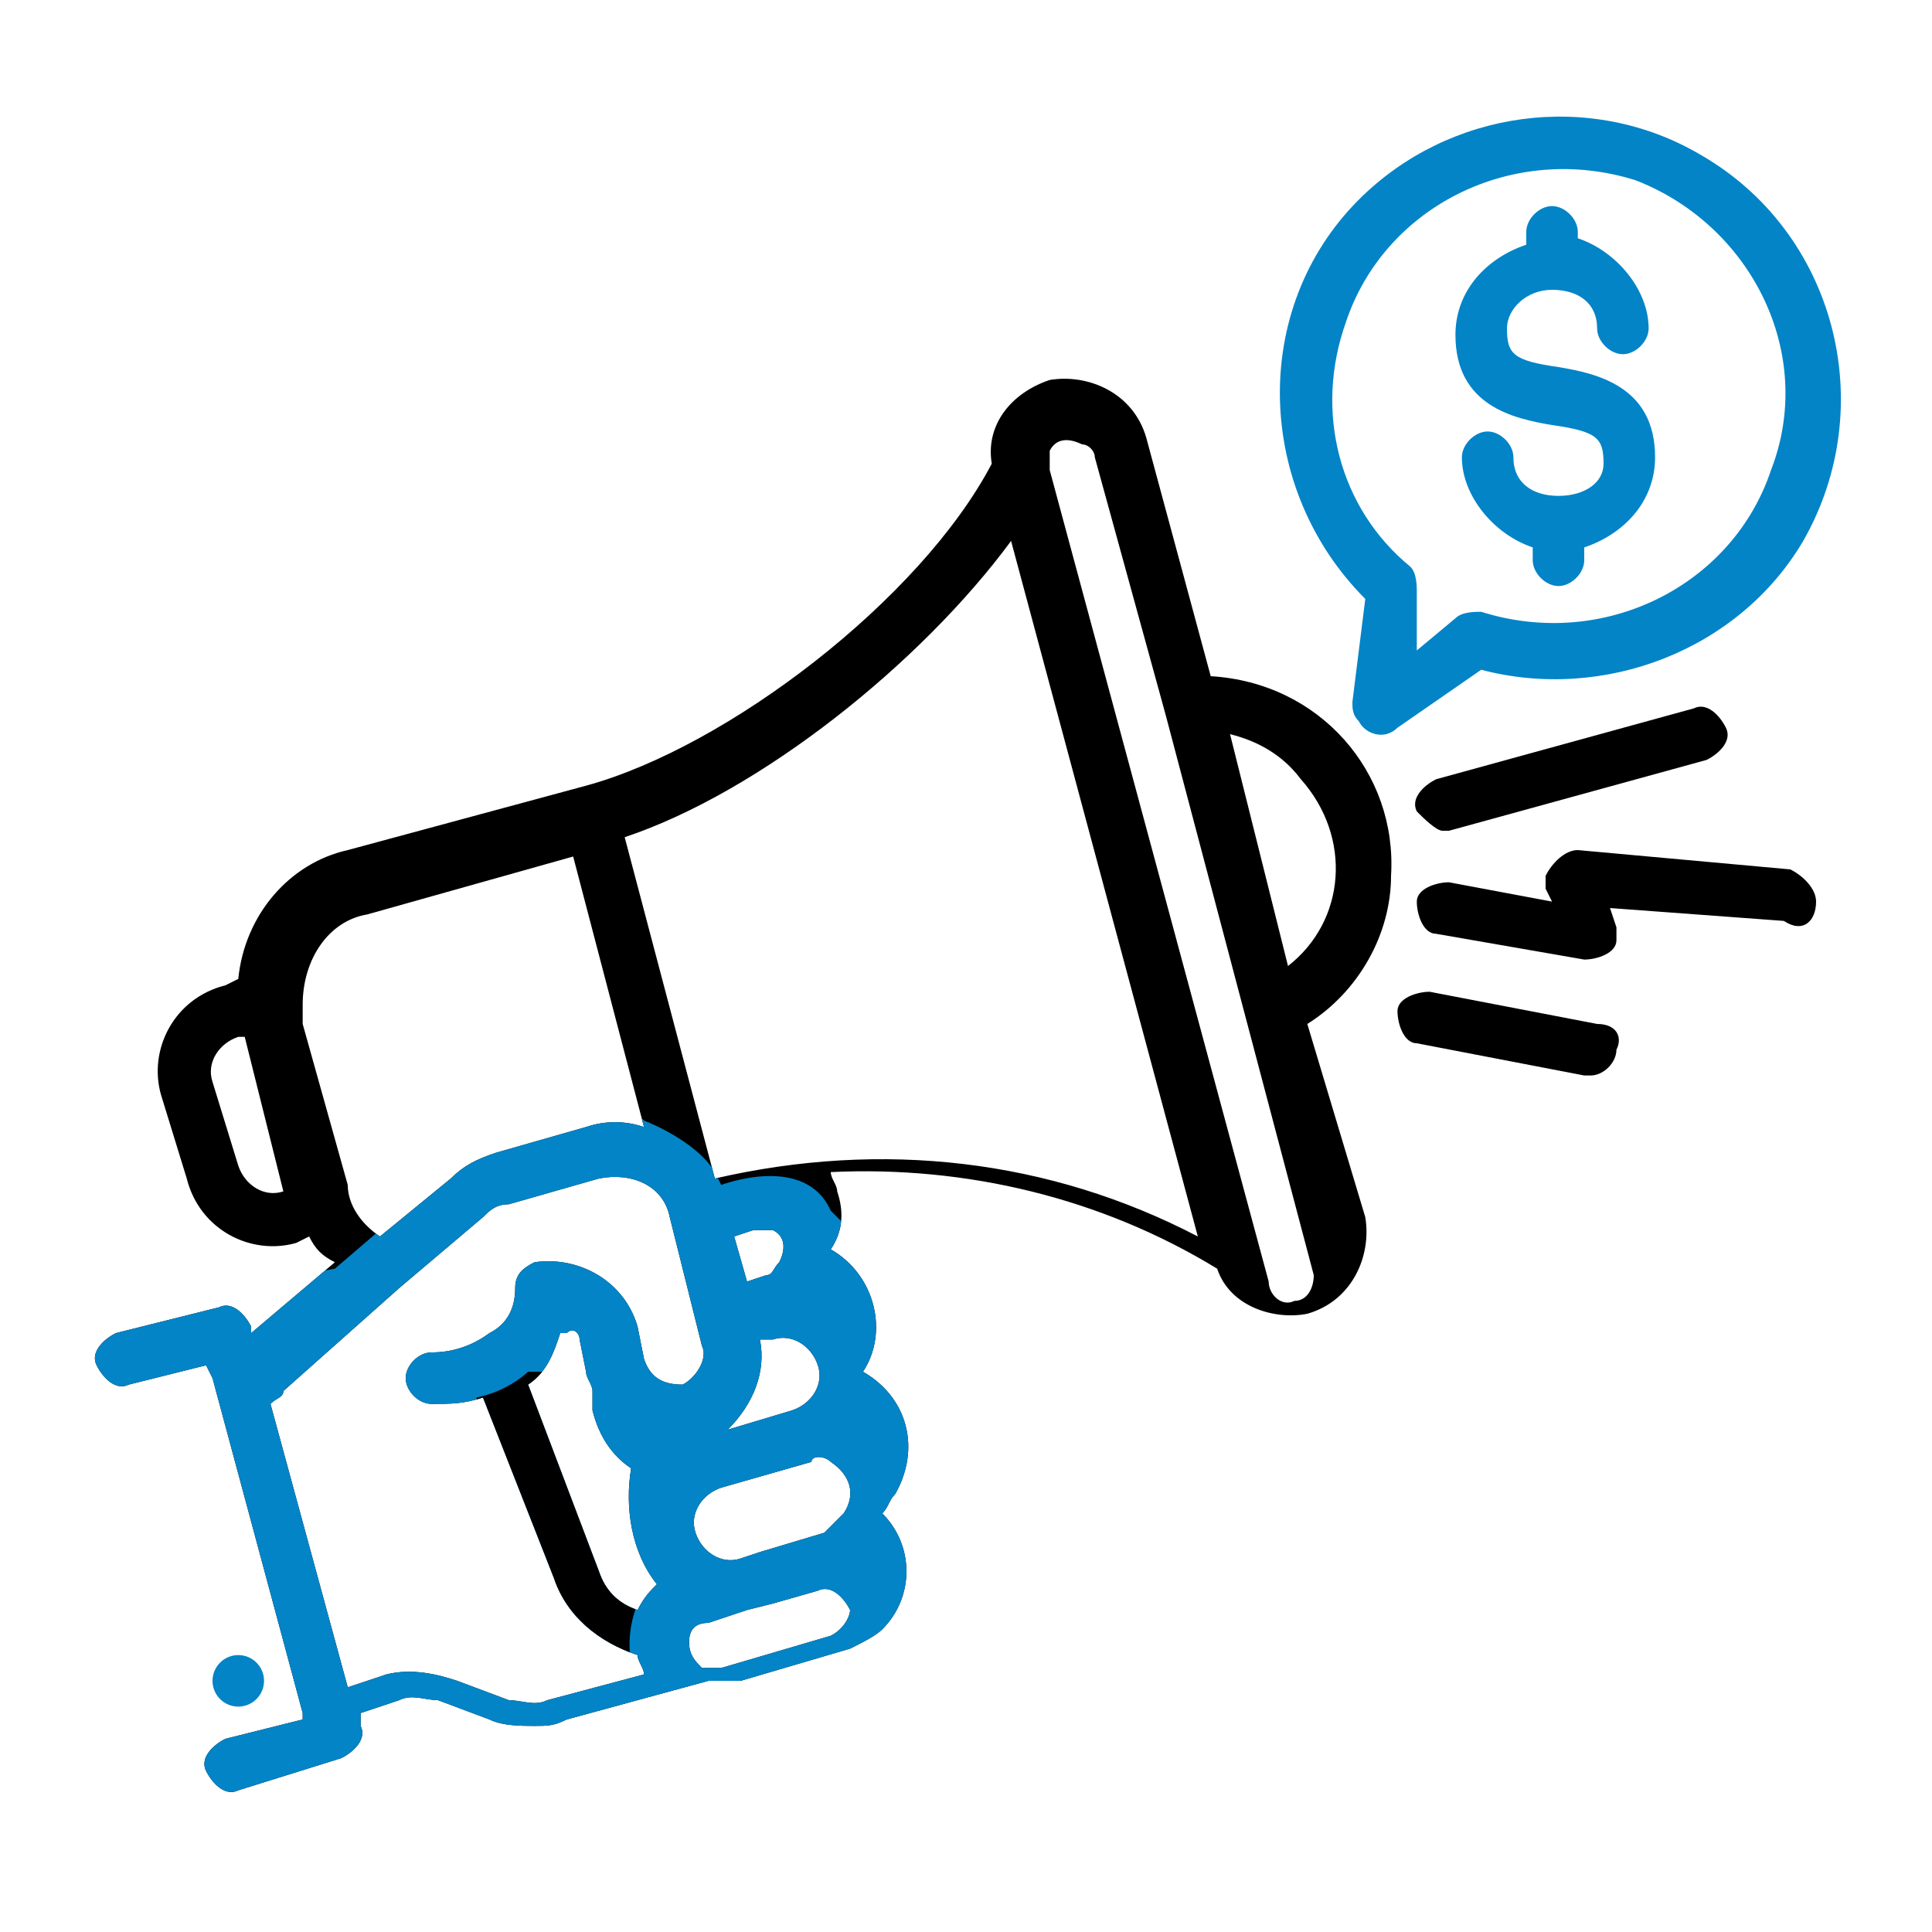 <?xml version="1.0" encoding="utf-8"?>
<!-- Generator: Adobe Illustrator 23.0.1, SVG Export Plug-In . SVG Version: 6.00 Build 0)  -->
<svg version="1.1" id="Layer_1" xmlns="http://www.w3.org/2000/svg" xmlns:xlink="http://www.w3.org/1999/xlink" x="0px" y="0px"
	 viewBox="0 0 30 30" style="enable-background:new 0 0 30 30;" xml:space="preserve">
<style type="text/css">
	.st0{fill:#0284C7;}
	.st1{clip-path:url(#SVGID_2_);fill:#0284C7;}
	.st2{clip-path:url(#SVGID_4_);}
	.st3{clip-path:url(#SVGID_6_);}
</style>
<circle class="st0" cx="3.7" cy="26.1" r="0.4"/>
<path class="st0" d="M24.2,7.7c-0.4,0-0.7-0.2-0.7-0.6c0-0.2-0.2-0.4-0.4-0.4s-0.4,0.2-0.4,0.4c0,0.6,0.5,1.2,1.1,1.4v0.2
	c0,0.2,0.2,0.4,0.4,0.4c0.2,0,0.4-0.2,0.4-0.4V8.5c0.6-0.2,1.1-0.7,1.1-1.4c0-1.1-0.9-1.3-1.5-1.4c-0.7-0.1-0.8-0.2-0.8-0.6
	c0-0.3,0.3-0.6,0.7-0.6c0.4,0,0.7,0.2,0.7,0.6c0,0.2,0.2,0.4,0.4,0.4s0.4-0.2,0.4-0.4c0-0.6-0.5-1.2-1.1-1.4V3.6
	c0-0.2-0.2-0.4-0.4-0.4c-0.2,0-0.4,0.2-0.4,0.4v0.2c-0.6,0.2-1.1,0.7-1.1,1.4c0,1.1,0.9,1.3,1.5,1.4c0.7,0.1,0.8,0.2,0.8,0.6
	C24.9,7.5,24.6,7.7,24.2,7.7L24.2,7.7z"/>
<path class="st0" d="M26.4,2.4c-1.7-1-3.9-0.7-5.3,0.7c-1.7,1.7-1.6,4.5,0.1,6.2L21,10.9c0,0.1,0,0.2,0.1,0.3
	c0.1,0.2,0.4,0.3,0.6,0.1l1.3-0.9c1.9,0.5,4-0.3,5-2C29.2,6.3,28.5,3.6,26.4,2.4z M27.5,7.3c-0.6,1.8-2.6,2.8-4.5,2.2
	c-0.1,0-0.3,0-0.4,0.1L22,10.1L22,9.2c0-0.1,0-0.3-0.1-0.4v0c-1.1-0.9-1.5-2.4-1-3.8c0.6-1.8,2.6-2.8,4.5-2.2
	C27.2,3.5,28.2,5.5,27.5,7.3z"/>
<path d="M28.2,14c0-0.2-0.2-0.4-0.4-0.5l-3.3-0.3c-0.2,0-0.4,0.2-0.5,0.4c0,0.1,0,0.1,0,0.2l0.1,0.2l-1.6-0.3
	c-0.2,0-0.5,0.1-0.5,0.3c0,0.2,0.1,0.5,0.3,0.5c0,0,0,0,0,0l2.3,0.4c0.2,0,0.5-0.1,0.5-0.3c0-0.1,0-0.1,0-0.2l-0.1-0.3l2.7,0.2
	C28,14.5,28.2,14.3,28.2,14L28.2,14z"/>
<path d="M24.8,15.9l-2.6-0.5c-0.2,0-0.5,0.1-0.5,0.3s0.1,0.5,0.3,0.5c0,0,0,0,0,0l2.6,0.5c0,0,0.1,0,0.1,0c0.2,0,0.4-0.2,0.4-0.4
	C25.2,16.1,25.1,15.9,24.8,15.9L24.8,15.9z"/>
<path d="M22.4,12.9c0,0,0.1,0,0.1,0l4-1.1c0.2-0.1,0.4-0.3,0.3-0.5c-0.1-0.2-0.3-0.4-0.5-0.3c0,0,0,0,0,0l-4,1.1
	c-0.2,0.1-0.4,0.3-0.3,0.5C22.1,12.7,22.3,12.9,22.4,12.9L22.4,12.9z"/>
<path d="M20.3,15.9c0.8-0.5,1.3-1.4,1.3-2.3c0.1-1.6-1.1-3-2.8-3.1l-1-3.7c-0.2-0.7-0.9-1-1.5-0.9l0,0c-0.6,0.2-1,0.7-0.9,1.3
	c-1.1,2.1-4.1,4.4-6.3,5l-3.7,1c-0.9,0.2-1.6,1-1.7,2l-0.2,0.1c-0.8,0.2-1.2,1-1,1.7l0.4,1.3c0.2,0.8,1,1.2,1.7,1l0.2-0.1
	c0.1,0.2,0.2,0.3,0.4,0.4l-1.3,1.1l0-0.1c0,0,0,0,0,0c-0.1-0.2-0.3-0.4-0.5-0.3l-1.6,0.4c-0.2,0.1-0.4,0.3-0.3,0.5
	c0.1,0.2,0.3,0.4,0.5,0.3l1.2-0.3l0.1,0.2c0,0,0,0,0,0c0,0,0,0,0,0l1.4,5.2l0,0v0l0,0.1l-1.2,0.3c-0.2,0.1-0.4,0.3-0.3,0.5
	s0.3,0.4,0.5,0.3l1.6-0.5c0.2-0.1,0.4-0.3,0.3-0.5l0-0.2l0.6-0.2c0.2-0.1,0.4,0,0.6,0l0.8,0.3c0.2,0.1,0.5,0.1,0.7,0.1
	c0.2,0,0.3,0,0.5-0.1l2.2-0.6c0.1,0,0.1,0,0.2,0c0.1,0,0.2,0,0.3,0l1.7-0.5c0.2-0.1,0.4-0.2,0.5-0.3c0.5-0.5,0.5-1.3,0-1.8
	c0.1-0.1,0.1-0.2,0.2-0.3c0.4-0.7,0.2-1.5-0.5-1.9c0.4-0.6,0.2-1.5-0.5-1.9c0.2-0.3,0.2-0.6,0.1-0.9c0-0.1-0.1-0.2-0.1-0.3
	c2.1-0.1,4.2,0.4,6,1.5c0.2,0.6,0.9,0.8,1.4,0.7c0.7-0.2,1-0.9,0.9-1.5L20.3,15.9z M19.1,11.4L19.1,11.4c0.4,0.1,0.8,0.3,1.1,0.7
	c0.8,0.9,0.7,2.2-0.2,2.9L19.1,11.4C19.1,11.4,19.1,11.4,19.1,11.4L19.1,11.4z M4.4,18.5L4.4,18.5c-0.3,0.1-0.6-0.1-0.7-0.4
	l-0.4-1.3c-0.1-0.3,0.1-0.6,0.4-0.7l0.1,0L4.4,18.5L4.4,18.5z M4.7,15.9c0-0.1,0-0.2,0-0.3c0,0,0,0,0,0c0-0.7,0.4-1.3,1-1.4l3.2-0.9
	l1.1,4.2c-0.3-0.1-0.6-0.1-0.9,0l-1.4,0.4c-0.3,0.1-0.5,0.2-0.7,0.4l-1.1,0.9c-0.3-0.2-0.5-0.5-0.5-0.8L4.7,15.9z M10.2,24.6
	c-0.1,0.1-0.2,0.2-0.3,0.4c-0.3-0.1-0.5-0.3-0.6-0.6l-1.1-2.9c0.3-0.2,0.4-0.5,0.5-0.8c0,0,0.1,0,0.1,0C8.9,20.6,9,20.7,9,20.8
	l0.1,0.5c0,0.1,0.1,0.2,0.1,0.3c0,0.1,0,0.2,0,0.3c0.1,0.4,0.3,0.7,0.6,0.9C9.7,23.4,9.8,24.1,10.2,24.6z M10,21.1l-0.1-0.5
	c-0.2-0.7-0.9-1.1-1.6-1c-0.2,0.1-0.3,0.2-0.3,0.4c0,0.4-0.2,0.6-0.4,0.7c0,0,0,0,0,0C7.2,21,6.8,21,6.7,21c-0.2,0-0.4,0.2-0.4,0.4
	c0,0.2,0.2,0.4,0.4,0.4c0.3,0,0.5,0,0.8-0.1l1.1,2.8c0.2,0.6,0.7,1,1.3,1.2c0,0,0,0,0,0c0,0.1,0.1,0.2,0.1,0.3l-1.5,0.4
	c-0.2,0.1-0.4,0-0.6,0l-0.8-0.3C6.8,26,6.4,25.9,6,26l-0.6,0.2l-1.2-4.4c0.1-0.1,0.2-0.1,0.2-0.2L6.2,20c0,0,0,0,0,0l1.3-1.1
	c0.1-0.1,0.2-0.2,0.4-0.2l1.4-0.4c0.5-0.1,1,0.1,1.1,0.6l0,0c0,0,0,0,0,0l0.5,2c0.1,0.2-0.1,0.5-0.3,0.6
	C10.3,21.5,10.1,21.4,10,21.1z M12.9,25.4l-1.7,0.5c-0.1,0-0.1,0-0.2,0l0,0c0,0-0.1,0-0.1,0c-0.1-0.1-0.2-0.2-0.2-0.4l0,0v0
	c0-0.2,0.1-0.3,0.3-0.3l0.6-0.2c0,0,0,0,0,0l0.4-0.1l0.7-0.2c0.2-0.1,0.4,0.1,0.5,0.3l0,0C13.2,25.1,13.1,25.3,12.9,25.4z
	 M12.9,22.7c0.3,0.2,0.4,0.5,0.2,0.8c-0.1,0.1-0.2,0.2-0.3,0.3l-1,0.3l-0.3,0.1c-0.3,0.1-0.6-0.1-0.7-0.4c-0.1-0.3,0.1-0.6,0.4-0.7
	l1.4-0.4C12.6,22.6,12.8,22.6,12.9,22.7z M11.8,20.8l0.2,0c0.3-0.1,0.6,0.1,0.7,0.4c0.1,0.3-0.1,0.6-0.4,0.7l-1,0.3l0,0h0l0,0
	C11.7,21.8,11.9,21.3,11.8,20.8z M11.4,19.2l0.3-0.1c0.1,0,0.2,0,0.3,0c0.2,0.1,0.2,0.3,0.1,0.5c-0.1,0.1-0.1,0.2-0.2,0.2l-0.3,0.1
	L11.4,19.2z M11.1,18.3L9.7,13c2.1-0.7,4.6-2.7,6-4.6l2.9,10.8C16.3,18,13.7,17.7,11.1,18.3z M20.1,20.2c-0.2,0.1-0.4-0.1-0.4-0.3
	L16.3,7.3h0c0-0.1,0-0.2,0-0.3c0,0,0,0,0,0c0.1-0.2,0.3-0.2,0.5-0.1C16.9,6.9,17,7,17,7.1l1.1,4c0,0,0,0,0,0l2.3,8.7
	C20.4,20,20.3,20.2,20.1,20.2z"/>
<g>
	<defs>
		<path id="SVGID_1_" d="M5.2,19.7l0.7-0.6l0.4-0.9l1.6-0.8l1.8-0.3l0.3,0.3c0,0,0.8,0.3,1.1,0.8l0.1,0.2c0,0,1.3-0.5,1.7,0.4
			l0.3,0.3c0,0,1.9,4,1.9,4c0,0,0.1,2.9,0.1,2.9l-2.8,1l-1.5-0.3l-1.5,0.6l-2.9,0.5l-2.9,0.7l-2.2-1.3L0.7,23l0.2-2.4l1.5-0.4
			L5.2,19.7z"/>
	</defs>
	<clipPath id="SVGID_2_">
		<use xlink:href="#SVGID_1_"  style="overflow:visible;"/>
	</clipPath>
	<path class="st1" d="M20.3,15.9c0.8-0.5,1.3-1.4,1.3-2.3c0.1-1.6-1.1-3-2.8-3.1l-1-3.7c-0.2-0.7-0.9-1-1.5-0.9l0,0
		c-0.6,0.2-1,0.7-0.9,1.3c-1.1,2.1-4.1,4.4-6.3,5l-3.7,1c-0.9,0.2-1.6,1-1.7,2l-0.2,0.1c-0.8,0.2-1.2,1-1,1.7l0.4,1.3
		c0.2,0.8,1,1.2,1.7,1l0.2-0.1c0.1,0.2,0.2,0.3,0.4,0.4l-1.3,1.1l0-0.1c0,0,0,0,0,0c-0.1-0.2-0.3-0.4-0.5-0.3l-1.6,0.4
		c-0.2,0.1-0.4,0.3-0.3,0.5c0.1,0.2,0.3,0.4,0.5,0.3l1.2-0.3l0.1,0.2c0,0,0,0,0,0c0,0,0,0,0,0l1.4,5.2l0,0v0l0,0.1l-1.2,0.3
		c-0.2,0.1-0.4,0.3-0.3,0.5s0.3,0.4,0.5,0.3l1.6-0.5c0.2-0.1,0.4-0.3,0.3-0.5l0-0.2l0.6-0.2c0.2-0.1,0.4,0,0.6,0l0.8,0.3
		c0.2,0.1,0.5,0.1,0.7,0.1c0.2,0,0.3,0,0.5-0.1l2.2-0.6c0.1,0,0.1,0,0.2,0c0.1,0,0.2,0,0.3,0l1.7-0.5c0.2-0.1,0.4-0.2,0.5-0.3
		c0.5-0.5,0.5-1.3,0-1.8c0.1-0.1,0.1-0.2,0.2-0.3c0.4-0.7,0.2-1.5-0.5-1.9c0.4-0.6,0.2-1.5-0.5-1.9c0.2-0.3,0.2-0.6,0.1-0.9
		c0-0.1-0.1-0.2-0.1-0.3c2.1-0.1,4.2,0.4,6,1.5c0.2,0.6,0.9,0.8,1.4,0.7c0.7-0.2,1-0.9,0.9-1.5L20.3,15.9z M19.1,11.4L19.1,11.4
		c0.4,0.1,0.8,0.3,1.1,0.7c0.8,0.9,0.7,2.2-0.2,2.9L19.1,11.4C19.1,11.4,19.1,11.4,19.1,11.4L19.1,11.4z M4.4,18.5L4.4,18.5
		c-0.3,0.1-0.6-0.1-0.7-0.4l-0.4-1.3c-0.1-0.3,0.1-0.6,0.4-0.7l0.1,0L4.4,18.5L4.4,18.5z M4.7,15.9c0-0.1,0-0.2,0-0.3c0,0,0,0,0,0
		c0-0.7,0.4-1.3,1-1.4l3.2-0.9l1.1,4.2c-0.3-0.1-0.6-0.1-0.9,0l-1.4,0.4c-0.3,0.1-0.5,0.2-0.7,0.4l-1.1,0.9
		c-0.3-0.2-0.5-0.5-0.5-0.8L4.7,15.9z M10.2,24.6c-0.1,0.1-0.2,0.2-0.3,0.4c-0.3-0.1-0.5-0.3-0.6-0.6l-1.1-2.9
		c0.3-0.2,0.4-0.5,0.5-0.8c0,0,0.1,0,0.1,0C8.9,20.6,9,20.7,9,20.8l0.1,0.5c0,0.1,0.1,0.2,0.1,0.3c0,0.1,0,0.2,0,0.3
		c0.1,0.4,0.3,0.7,0.6,0.9C9.7,23.4,9.8,24.1,10.2,24.6z M10,21.1l-0.1-0.5c-0.2-0.7-0.9-1.1-1.6-1c-0.2,0.1-0.3,0.2-0.3,0.4
		c0,0.4-0.2,0.6-0.4,0.7c0,0,0,0,0,0C7.2,21,6.8,21,6.7,21c-0.2,0-0.4,0.2-0.4,0.4c0,0.2,0.2,0.4,0.4,0.4c0.3,0,0.5,0,0.8-0.1
		l1.1,2.8c0.2,0.6,0.7,1,1.3,1.2c0,0,0,0,0,0c0,0.1,0.1,0.2,0.1,0.3l-1.5,0.4c-0.2,0.1-0.4,0-0.6,0l-0.8-0.3C6.8,26,6.4,25.9,6,26
		l-0.6,0.2l-1.2-4.4c0.1-0.1,0.2-0.1,0.2-0.2L6.2,20c0,0,0,0,0,0l1.3-1.1c0.1-0.1,0.2-0.2,0.4-0.2l1.4-0.4c0.5-0.1,1,0.1,1.1,0.6
		l0,0c0,0,0,0,0,0l0.5,2c0.1,0.2-0.1,0.5-0.3,0.6C10.3,21.5,10.1,21.4,10,21.1z M12.9,25.4l-1.7,0.5c-0.1,0-0.1,0-0.2,0l0,0
		c0,0-0.1,0-0.1,0c-0.1-0.1-0.2-0.2-0.2-0.4l0,0v0c0-0.2,0.1-0.3,0.3-0.3l0.6-0.2c0,0,0,0,0,0l0.4-0.1l0.7-0.2
		c0.2-0.1,0.4,0.1,0.5,0.3l0,0C13.2,25.1,13.1,25.3,12.9,25.4z M12.9,22.7c0.3,0.2,0.4,0.5,0.2,0.8c-0.1,0.1-0.2,0.2-0.3,0.3l-1,0.3
		l-0.3,0.1c-0.3,0.1-0.6-0.1-0.7-0.4c-0.1-0.3,0.1-0.6,0.4-0.7l1.4-0.4C12.6,22.6,12.8,22.6,12.9,22.7z M11.8,20.8l0.2,0
		c0.3-0.1,0.6,0.1,0.7,0.4c0.1,0.3-0.1,0.6-0.4,0.7l-1,0.3l0,0h0l0,0C11.7,21.8,11.9,21.3,11.8,20.8z M11.4,19.2l0.3-0.1
		c0.1,0,0.2,0,0.3,0c0.2,0.1,0.2,0.3,0.1,0.5c-0.1,0.1-0.1,0.2-0.2,0.2l-0.3,0.1L11.4,19.2z M11.1,18.3L9.7,13
		c2.1-0.7,4.6-2.7,6-4.6l2.9,10.8C16.3,18,13.7,17.7,11.1,18.3z M20.1,20.2c-0.2,0.1-0.4-0.1-0.4-0.3L16.3,7.3h0c0-0.1,0-0.2,0-0.3
		c0,0,0,0,0,0c0.1-0.2,0.3-0.2,0.5-0.1C16.9,6.9,17,7,17,7.1l1.1,4c0,0,0,0,0,0l2.3,8.7C20.4,20,20.3,20.2,20.1,20.2z"/>
</g>
<g>
	<defs>
		<path id="SVGID_3_" d="M8.2,21.3c0,0-0.3,0.3-0.8,0.4l0,0.6l1.1,2.8l0.8,0.6l0.4,0.2l0.1-0.1c0,0-0.1-0.4,0.1-0.9l-1.2-3.6
			L8.2,21.3z"/>
	</defs>
	<clipPath id="SVGID_4_">
		<use xlink:href="#SVGID_3_"  style="overflow:visible;"/>
	</clipPath>
	<g class="st2">
		<defs>
			<path id="SVGID_5_" d="M5.2,19.7l0.7-0.6l0.4-0.9l1.6-0.8l1.8-0.3l0.3,0.3c0,0,0.8,0.3,1.1,0.8l0.1,0.2c0,0,1.3-0.5,1.7,0.4
				l0.3,0.3c0,0,1.9,4,1.9,4c0,0,0.1,2.9,0.1,2.9l-2.8,1l-1.5-0.3l-1.5,0.6l-2.9,0.5l-2.9,0.7l-2.2-1.3L0.7,23l0.2-2.4l1.5-0.4
				L5.2,19.7z"/>
		</defs>
		<clipPath id="SVGID_6_">
			<use xlink:href="#SVGID_5_"  style="overflow:visible;"/>
		</clipPath>
		<path class="st3" d="M20.3,15.9c0.8-0.5,1.3-1.4,1.3-2.3c0.1-1.6-1.1-3-2.8-3.1l-1-3.7c-0.2-0.7-0.9-1-1.5-0.9l0,0
			c-0.6,0.2-1,0.7-0.9,1.3c-1.1,2.1-4.1,4.4-6.3,5l-3.7,1c-0.9,0.2-1.6,1-1.7,2l-0.2,0.1c-0.8,0.2-1.2,1-1,1.7l0.4,1.3
			c0.2,0.8,1,1.2,1.7,1l0.2-0.1c0.1,0.2,0.2,0.3,0.4,0.4l-1.3,1.1l0-0.1c0,0,0,0,0,0c-0.1-0.2-0.3-0.4-0.5-0.3l-1.6,0.4
			c-0.2,0.1-0.4,0.3-0.3,0.5c0.1,0.2,0.3,0.4,0.5,0.3l1.2-0.3l0.1,0.2c0,0,0,0,0,0c0,0,0,0,0,0l1.4,5.2l0,0v0l0,0.1l-1.2,0.3
			c-0.2,0.1-0.4,0.3-0.3,0.5s0.3,0.4,0.5,0.3l1.6-0.5c0.2-0.1,0.4-0.3,0.3-0.5l0-0.2l0.6-0.2c0.2-0.1,0.4,0,0.6,0l0.8,0.3
			c0.2,0.1,0.5,0.1,0.7,0.1c0.2,0,0.3,0,0.5-0.1l2.2-0.6c0.1,0,0.1,0,0.2,0c0.1,0,0.2,0,0.3,0l1.7-0.5c0.2-0.1,0.4-0.2,0.5-0.3
			c0.5-0.5,0.5-1.3,0-1.8c0.1-0.1,0.1-0.2,0.2-0.3c0.4-0.7,0.2-1.5-0.5-1.9c0.4-0.6,0.2-1.5-0.5-1.9c0.2-0.3,0.2-0.6,0.1-0.9
			c0-0.1-0.1-0.2-0.1-0.3c2.1-0.1,4.2,0.4,6,1.5c0.2,0.6,0.9,0.8,1.4,0.7c0.7-0.2,1-0.9,0.9-1.5L20.3,15.9z M19.1,11.4L19.1,11.4
			c0.4,0.1,0.8,0.3,1.1,0.7c0.8,0.9,0.7,2.2-0.2,2.9L19.1,11.4C19.1,11.4,19.1,11.4,19.1,11.4L19.1,11.4z M4.4,18.5L4.4,18.5
			c-0.3,0.1-0.6-0.1-0.7-0.4l-0.4-1.3c-0.1-0.3,0.1-0.6,0.4-0.7l0.1,0L4.4,18.5L4.4,18.5z M4.7,15.9c0-0.1,0-0.2,0-0.3c0,0,0,0,0,0
			c0-0.7,0.4-1.3,1-1.4l3.2-0.9l1.1,4.2c-0.3-0.1-0.6-0.1-0.9,0l-1.4,0.4c-0.3,0.1-0.5,0.2-0.7,0.4l-1.1,0.9
			c-0.3-0.2-0.5-0.5-0.5-0.8L4.7,15.9z M10.2,24.6c-0.1,0.1-0.2,0.2-0.3,0.4c-0.3-0.1-0.5-0.3-0.6-0.6l-1.1-2.9
			c0.3-0.2,0.4-0.5,0.5-0.8c0,0,0.1,0,0.1,0C8.9,20.6,9,20.7,9,20.8l0.1,0.5c0,0.1,0.1,0.2,0.1,0.3c0,0.1,0,0.2,0,0.3
			c0.1,0.4,0.3,0.7,0.6,0.9C9.7,23.4,9.8,24.1,10.2,24.6z M10,21.1l-0.1-0.5c-0.2-0.7-0.9-1.1-1.6-1c-0.2,0.1-0.3,0.2-0.3,0.4
			c0,0.4-0.2,0.6-0.4,0.7c0,0,0,0,0,0C7.2,21,6.8,21,6.7,21c-0.2,0-0.4,0.2-0.4,0.4c0,0.2,0.2,0.4,0.4,0.4c0.3,0,0.5,0,0.8-0.1
			l1.1,2.8c0.2,0.6,0.7,1,1.3,1.2c0,0,0,0,0,0c0,0.1,0.1,0.2,0.1,0.3l-1.5,0.4c-0.2,0.1-0.4,0-0.6,0l-0.8-0.3C6.8,26,6.4,25.9,6,26
			l-0.6,0.2l-1.2-4.4c0.1-0.1,0.2-0.1,0.2-0.2L6.2,20c0,0,0,0,0,0l1.3-1.1c0.1-0.1,0.2-0.2,0.4-0.2l1.4-0.4c0.5-0.1,1,0.1,1.1,0.6
			l0,0c0,0,0,0,0,0l0.5,2c0.1,0.2-0.1,0.5-0.3,0.6C10.3,21.5,10.1,21.4,10,21.1z M12.9,25.4l-1.7,0.5c-0.1,0-0.1,0-0.2,0l0,0
			c0,0-0.1,0-0.1,0c-0.1-0.1-0.2-0.2-0.2-0.4l0,0v0c0-0.2,0.1-0.3,0.3-0.3l0.6-0.2c0,0,0,0,0,0l0.4-0.1l0.7-0.2
			c0.2-0.1,0.4,0.1,0.5,0.3l0,0C13.2,25.1,13.1,25.3,12.9,25.4z M12.9,22.7c0.3,0.2,0.4,0.5,0.2,0.8c-0.1,0.1-0.2,0.2-0.3,0.3
			l-1,0.3l-0.3,0.1c-0.3,0.1-0.6-0.1-0.7-0.4c-0.1-0.3,0.1-0.6,0.4-0.7l1.4-0.4C12.6,22.6,12.8,22.6,12.9,22.7z M11.8,20.8l0.2,0
			c0.3-0.1,0.6,0.1,0.7,0.4c0.1,0.3-0.1,0.6-0.4,0.7l-1,0.3l0,0h0l0,0C11.7,21.8,11.9,21.3,11.8,20.8z M11.4,19.2l0.3-0.1
			c0.1,0,0.2,0,0.3,0c0.2,0.1,0.2,0.3,0.1,0.5c-0.1,0.1-0.1,0.2-0.2,0.2l-0.3,0.1L11.4,19.2z M11.1,18.3L9.7,13
			c2.1-0.7,4.6-2.7,6-4.6l2.9,10.8C16.3,18,13.7,17.7,11.1,18.3z M20.1,20.2c-0.2,0.1-0.4-0.1-0.4-0.3L16.3,7.3h0c0-0.1,0-0.2,0-0.3
			c0,0,0,0,0,0c0.1-0.2,0.3-0.2,0.5-0.1C16.9,6.9,17,7,17,7.1l1.1,4c0,0,0,0,0,0l2.3,8.7C20.4,20,20.3,20.2,20.1,20.2z"/>
	</g>
</g>
</svg>
